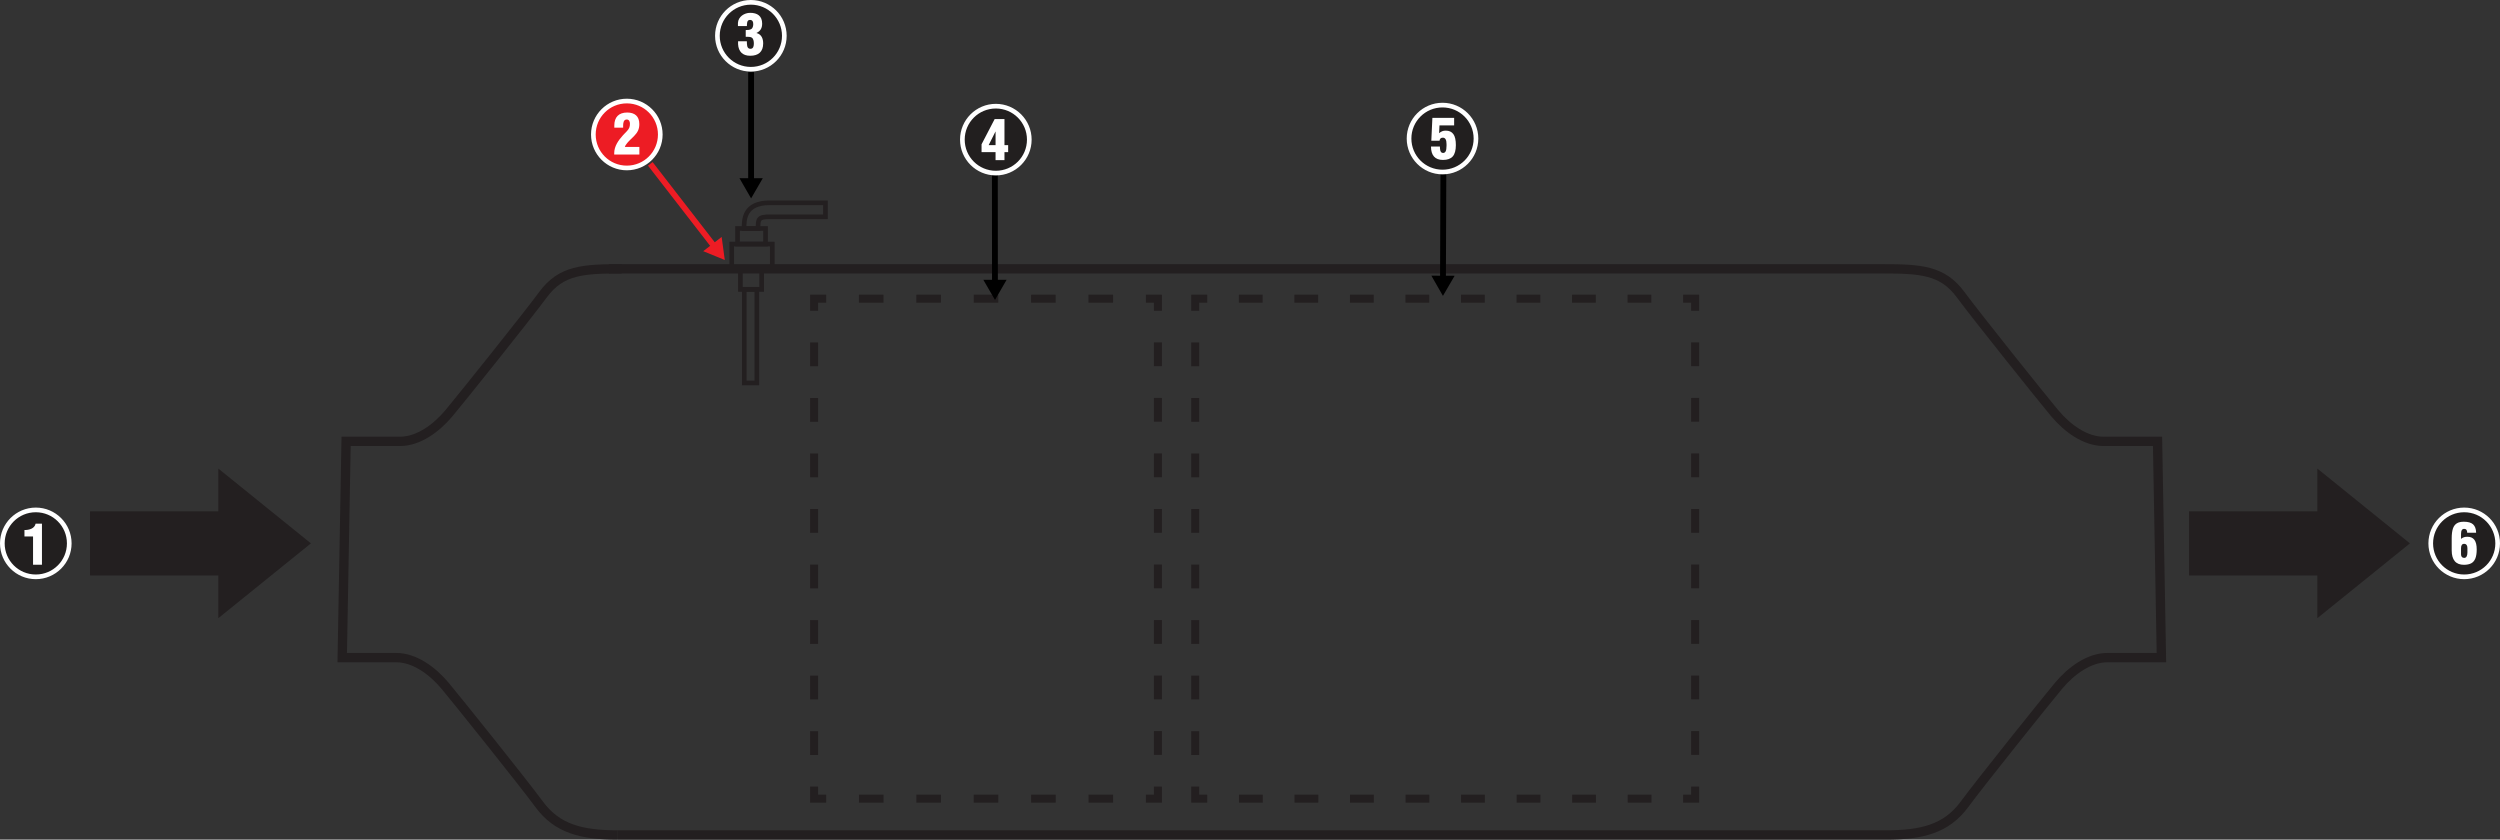 <?xml version="1.0" encoding="UTF-8"?>
<svg id="diagram" xmlns="http://www.w3.org/2000/svg" viewBox="0 0 535.68 179.91">
  <rect x="0" y="0" width="535.68" height="179.91" fill="#333333" stroke="none"/>
  <defs>
    <style>
      .cls-1 {
        stroke-dasharray: 5.1 6.8 5.1 6.8;
      }

      .cls-1, .cls-2, .cls-3, .cls-4, .cls-5, .cls-6, .cls-7, .cls-8, .cls-9 {
        fill: none;
      }

      .cls-1, .cls-3, .cls-4, .cls-5, .cls-7, .cls-8, .cls-9 {
        stroke: #231f20;
        stroke-miterlimit: 10;
      }

      .cls-1, .cls-5, .cls-7, .cls-8, .cls-9 {
        stroke-width: 1.72px;
      }

      .cls-2 {
        stroke: #ed1c24;
      }

      .cls-2, .cls-6 {
        stroke-width: 1.25px;
      }

      .cls-10 {
        fill: #231f20;
      }

      .cls-4 {
        stroke-width: 2px;
      }

      .cls-5 {
        stroke-dasharray: 5.27 7.03 5.27 7.03 5.27 7.03;
      }

      .cls-6 {
        stroke: #000;
      }

      .cls-11 {
        fill: #ed1c24;
      }

      .cls-12 {
        fill: #fff;
      }

      .cls-13 {
        fill: #221f1f;
      }

      .cls-8 {
        stroke-dasharray: 5.1 6.8 5.1 6.8 5.1 6.8;
      }

      .cls-9 {
        stroke-dasharray: 5.27 7.03 5.27 7.03;
      }
    </style>
  </defs>
  <path class="cls-4" d="M132.37,178.91c31.03,0,271.31,0,271.72,0,7.72,0,12.97-1.31,16.83-6.55,3.52-4.78,17.38-22.07,20.14-25.38s6.62-6.07,10.48-6.07,11.59,0,11.59,0l-.83-46.34h-11.59c-3.86,0-7.72-2.76-10.48-6.07-2.76-3.31-16.61-20.6-20.14-25.38-3.86-5.24-8.55-5.52-16.83-5.52,0,0-262.89,0-272.82,0"/>
  <rect class="cls-3" x="156.79" y="52.29" width="8.69" height="5.38" transform="translate(322.27 109.96) rotate(-180)"/>
  <rect class="cls-3" x="158.65" y="57.6" width="4.55" height="4.41" transform="translate(321.85 119.62) rotate(-180)"/>
  <rect class="cls-3" x="159.48" y="61.98" width="2.69" height="20.07" transform="translate(321.65 144.03) rotate(-180)"/>
  <rect class="cls-3" x="158.03" y="48.96" width="6" height="3.33" transform="translate(322.06 101.25) rotate(-180)"/>
  <path class="cls-3" d="M159.43,48.98h3c0-2,0-2.53,2.54-2.53h11.9s0-3,0-3h-11.9c-5.54,0-5.54,3.6-5.54,5.53Z"/>
  <g>
    <polyline class="cls-7" points="256.1 168.54 256.1 171.13 258.68 171.13"/>
    <line class="cls-1" x1="265.48" y1="171.13" x2="285.87" y2="171.13"/>
    <line class="cls-8" x1="289.27" y1="171.13" x2="357.24" y2="171.13"/>
    <polyline class="cls-7" points="360.64 171.13 363.22 171.13 363.22 168.54"/>
    <line class="cls-1" x1="363.22" y1="161.75" x2="363.22" y2="141.36"/>
    <line class="cls-8" x1="363.22" y1="137.96" x2="363.22" y2="69.99"/>
    <polyline class="cls-7" points="363.22 66.59 363.22 64 360.64 64"/>
    <line class="cls-1" x1="353.84" y1="64" x2="333.45" y2="64"/>
    <line class="cls-8" x1="330.05" y1="64" x2="262.08" y2="64"/>
    <polyline class="cls-7" points="258.68 64 256.1 64 256.1 66.59"/>
    <line class="cls-1" x1="256.1" y1="73.38" x2="256.1" y2="93.78"/>
    <line class="cls-8" x1="256.1" y1="97.17" x2="256.1" y2="165.14"/>
  </g>
  <g>
    <polyline class="cls-7" points="174.44 168.54 174.44 171.13 177.03 171.13"/>
    <line class="cls-9" x1="184.05" y1="171.13" x2="205.13" y2="171.13"/>
    <line class="cls-5" x1="208.64" y1="171.13" x2="242.01" y2="171.13"/>
    <polyline class="cls-7" points="245.53 171.13 248.11 171.13 248.11 168.54"/>
    <line class="cls-1" x1="248.11" y1="161.75" x2="248.11" y2="141.36"/>
    <line class="cls-8" x1="248.11" y1="137.96" x2="248.11" y2="69.99"/>
    <polyline class="cls-7" points="248.11 66.59 248.11 64 245.53 64"/>
    <line class="cls-9" x1="238.5" y1="64" x2="217.42" y2="64"/>
    <line class="cls-5" x1="213.91" y1="64" x2="180.54" y2="64"/>
    <polyline class="cls-7" points="177.03 64 174.44 64 174.44 66.59"/>
    <line class="cls-1" x1="174.44" y1="73.38" x2="174.44" y2="93.78"/>
    <line class="cls-8" x1="174.44" y1="97.17" x2="174.44" y2="165.14"/>
  </g>
  <polygon class="cls-10" points="516.38 116.43 496.54 132.46 496.54 123.3 469.05 123.3 469.05 109.56 496.54 109.56 496.54 100.4 516.38 116.43"/>
  <g>
    <line class="cls-6" x1="309.28" y1="36.24" x2="309.19" y2="59.81"/>
    <polygon points="306.7 59.07 309.18 63.4 311.69 59.09 306.7 59.07"/>
  </g>
  <g>
    <path class="cls-13" d="M309.09,36.86c-3.95,0-7.17-3.21-7.17-7.17s3.21-7.17,7.17-7.17,7.17,3.22,7.17,7.17-3.21,7.17-7.17,7.17Z"/>
    <path class="cls-12" d="M309.09,23.02c3.68,0,6.67,2.98,6.67,6.67s-2.98,6.67-6.67,6.67-6.67-2.98-6.67-6.67,2.98-6.67,6.67-6.67M309.09,22.02c-4.23,0-7.67,3.44-7.67,7.67s3.44,7.67,7.67,7.67,7.67-3.44,7.67-7.67-3.44-7.67-7.67-7.67h0Z"/>
  </g>
  <g>
    <line class="cls-6" x1="213.17" y1="36.22" x2="213.19" y2="60.68"/>
    <polygon points="210.7 59.95 213.2 64.27 215.69 59.95 210.7 59.95"/>
  </g>
  <g>
    <path class="cls-13" d="M213.38,37.08c-3.95,0-7.17-3.21-7.17-7.17s3.21-7.17,7.17-7.17,7.17,3.22,7.17,7.17-3.21,7.17-7.17,7.17Z"/>
    <path class="cls-12" d="M213.38,23.25c3.68,0,6.67,2.98,6.67,6.67s-2.98,6.67-6.67,6.67-6.67-2.98-6.67-6.67,2.98-6.67,6.67-6.67M213.38,22.25c-4.23,0-7.67,3.44-7.67,7.67s3.44,7.67,7.67,7.67,7.67-3.44,7.67-7.67-3.44-7.67-7.67-7.67h0Z"/>
  </g>
  <g>
    <line class="cls-6" x1="160.94" y1="15.45" x2="160.94" y2="38.92"/>
    <polygon points="158.45 38.19 160.94 42.51 163.44 38.19 158.45 38.19"/>
  </g>
  <g>
    <circle class="cls-13" cx="160.89" cy="7.67" r="7.17"/>
    <path class="cls-12" d="M160.89,1c3.68,0,6.67,2.98,6.67,6.67s-2.98,6.67-6.67,6.67-6.67-2.98-6.67-6.67,2.98-6.67,6.67-6.67M160.89,0c-4.23,0-7.67,3.44-7.67,7.67s3.44,7.67,7.67,7.67,7.67-3.44,7.67-7.67-3.44-7.67-7.67-7.67h0Z"/>
  </g>
  <g>
    <line class="cls-2" x1="139.34" y1="35.11" x2="153.1" y2="52.87"/>
    <polygon class="cls-11" points="150.68 53.82 155.3 55.71 154.63 50.77 150.68 53.82"/>
  </g>
  <g>
    <path class="cls-11" d="M134.31,35.99c-3.95,0-7.17-3.21-7.17-7.17s3.21-7.17,7.17-7.17,7.17,3.22,7.17,7.17-3.21,7.17-7.17,7.17Z"/>
    <path class="cls-12" d="M134.31,22.15c3.68,0,6.67,2.98,6.67,6.67s-2.98,6.67-6.67,6.67-6.67-2.98-6.67-6.67,2.98-6.67,6.67-6.67M134.31,21.15c-4.23,0-7.67,3.44-7.67,7.67s3.44,7.67,7.67,7.67,7.67-3.44,7.67-7.67-3.44-7.67-7.67-7.67h0Z"/>
  </g>
  <g>
    <path class="cls-13" d="M528.01,123.6c-3.95,0-7.17-3.21-7.17-7.17s3.21-7.17,7.17-7.17,7.17,3.22,7.17,7.17-3.21,7.17-7.17,7.17Z"/>
    <path class="cls-12" d="M528.01,109.76c3.68,0,6.67,2.98,6.67,6.67s-2.98,6.67-6.67,6.67-6.67-2.98-6.67-6.67,2.98-6.67,6.67-6.67M528.01,108.76c-4.23,0-7.67,3.44-7.67,7.67s3.44,7.67,7.67,7.67,7.67-3.44,7.67-7.67-3.44-7.67-7.67-7.67h0Z"/>
  </g>
  <path class="cls-12" d="M308.44,26.86l-.08,1.68c.22-.19.44-.33.66-.42.22-.09.48-.13.76-.13.74,0,1.28.25,1.64.75.36.5.53,1.29.53,2.36s-.22,1.92-.67,2.42c-.45.5-1.14.75-2.09.75-1.7,0-2.56-.96-2.57-2.87h1.91l.02.43c.02.32.08.56.19.71.11.15.28.23.49.23.23,0,.41-.11.53-.34s.19-.63.19-1.19v-.36c0-.92-.26-1.38-.79-1.38-.42,0-.66.22-.71.66h-1.76l.23-4.91h4.66v1.62h-3.13Z"/>
  <path class="cls-4" d="M132.37,178.91c-7.72,0-12.97-1.31-16.83-6.55-3.52-4.78-17.38-22.07-20.14-25.38-2.76-3.31-6.62-6.07-10.48-6.07h-11.59s.83-46.34.83-46.34h11.59c3.86,0,7.72-2.76,10.48-6.07s16.61-20.6,20.14-25.38c3.86-5.24,8.55-5.52,16.83-5.52"/>
  <polygon class="cls-10" points="66.62 116.43 46.78 100.4 46.78 109.56 19.29 109.56 19.29 123.3 46.78 123.3 46.78 132.46 66.62 116.43"/>
  <path class="cls-12" d="M210.32,30.92l2.81-5.41h2.1v5.59h.79v1.5h-.79v1.71h-1.91v-1.71h-3v-1.68ZM213.32,31.1v-2.91h-.02l-1.46,2.91h1.49Z"/>
  <path class="cls-12" d="M159.78,6.44c.41-.02.89.01,1.24-.24.28-.19.38-.7.38-1.01,0-.52-.14-.92-.71-.92-.7,0-.62.83-.65,1.31h-1.92v-.66c.06-1.34,1.37-2.17,2.62-2.17,1.54,0,2.57.67,2.57,2.31,0,.95-.35,1.59-1.21,2v.02c1.1.28,1.43,1.26,1.43,2.22,0,1.81-1.03,2.65-2.78,2.65-1.64,0-2.51-.9-2.6-2.49v-.61s1.88,0,1.88,0c.04.6-.08,1.61.77,1.61.65,0,.73-.64.73-1.15,0-.41-.07-1.02-.46-1.26-.37-.22-.88-.13-1.28-.17v-1.44Z"/>
  <path class="cls-12" d="M131.63,27.36v-.47c0-1.78.95-2.78,2.76-2.78,1.62,0,2.6.8,2.6,2.47,0,1.13-.36,1.77-1.13,2.58l-.78.76c-.32.31-1.08,1.07-1.19,1.57h3.11v1.62h-5.39v-.3c0-1.49.92-2.77,1.88-3.83l.91-.96c.43-.48.58-.86.58-1.52,0-.46-.2-.94-.76-.89-.64.04-.7.86-.7,1.32v.43h-1.91Z"/>
  <g>
    <path class="cls-13" d="M7.67,123.6c-3.95,0-7.17-3.21-7.17-7.17s3.21-7.17,7.17-7.17,7.17,3.22,7.17,7.17-3.21,7.17-7.17,7.17Z"/>
    <path class="cls-12" d="M7.67,109.76c3.68,0,6.67,2.98,6.67,6.67s-2.98,6.67-6.67,6.67-6.67-2.98-6.67-6.67,2.98-6.67,6.67-6.67M7.67,108.76c-4.23,0-7.67,3.44-7.67,7.67s3.44,7.67,7.67,7.67,7.67-3.44,7.67-7.67-3.44-7.67-7.67-7.67h0Z"/>
  </g>
  <path class="cls-12" d="M530.56,114.15h-1.91c0-.55-.22-.83-.65-.83-.22,0-.39.09-.5.26-.11.18-.17.46-.17.85v1.03c.22-.17.43-.28.63-.35.2-.06.44-.1.74-.1.67,0,1.17.22,1.5.67.33.45.49,1.13.49,2.04,0,.81-.1,1.45-.29,1.94-.2.48-.49.83-.89,1.04s-.92.32-1.56.32c-1.74,0-2.62-1.04-2.62-3.11v-2.57c0-.87.09-1.56.26-2.08.17-.51.45-.88.83-1.12s.89-.35,1.52-.35c.9,0,1.56.19,1.97.56.41.38.63.96.65,1.76ZM527.99,116.53c-.44,0-.66.32-.66.95v1.31c0,.23.06.42.19.55.12.14.29.2.49.2.23,0,.4-.1.52-.31.11-.2.17-.48.17-.83v-.96c0-.29-.06-.51-.18-.67-.12-.16-.29-.24-.52-.24Z"/>
  <path class="cls-12" d="M7.07,114.95h-1.83v-1.38c.97.01,2.17-.29,2.39-1.36h1.36v8.8h-1.91v-6.07Z"/>
</svg>